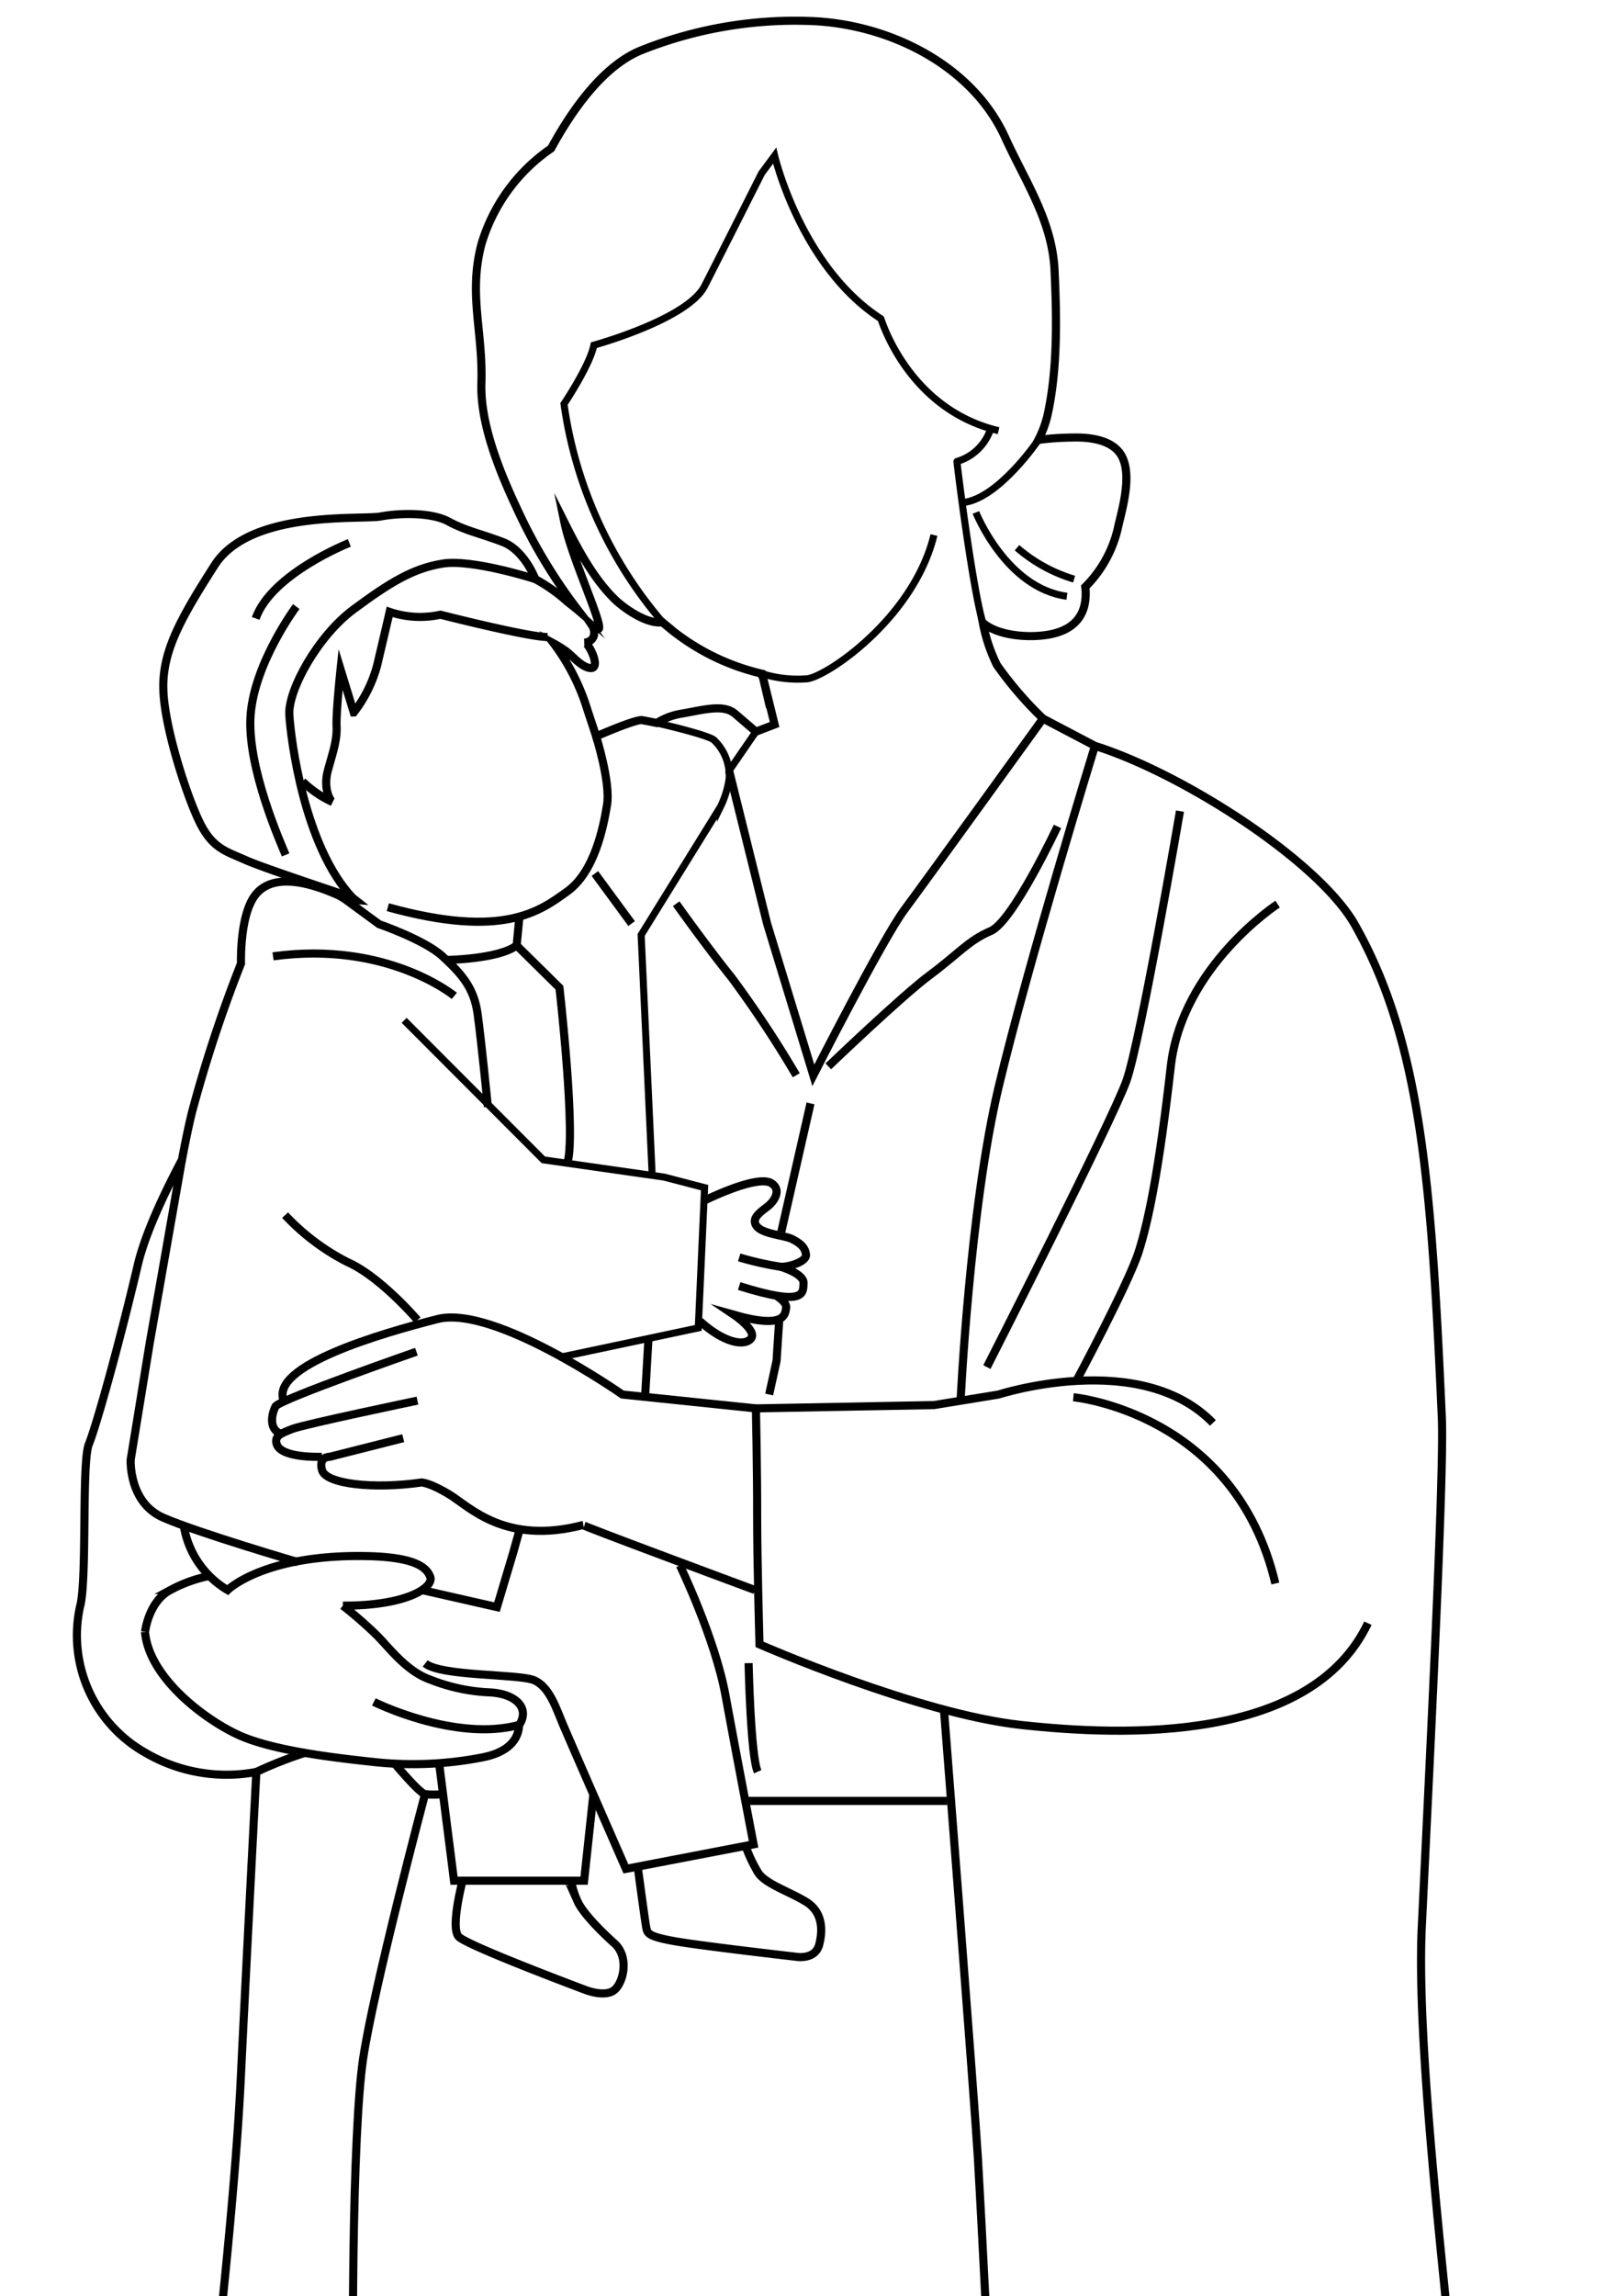 <svg xmlns="http://www.w3.org/2000/svg" xmlns:xlink="http://www.w3.org/1999/xlink" width="198" height="283" viewBox="0 0 198 283">
  <defs>
    <clipPath id="clip-path">
      <rect id="長方形_2088" data-name="長方形 2088" width="198" height="283" transform="translate(997 1877)" fill="#fff" stroke="#707070" stroke-width="1"/>
    </clipPath>
  </defs>
  <g id="マスクグループ_116" data-name="マスクグループ 116" transform="translate(-997 -1877)" clip-path="url(#clip-path)">
    <g id="グループ_9733" data-name="グループ 9733" transform="translate(1006.461 1879.563)">
      <path id="パス_11891" data-name="パス 11891" d="M430.1,330.5c.87-8.119-6.46-57.118-5.484-77.642S427.4,196.948,427.085,190c-1.264-28.283-2.468-46.1-10.706-60.664-4.447-7.863-21.161-18.63-32.058-22.066l-6.41-3.368a45.414,45.414,0,0,1-5.667-6.581A20.042,20.042,0,0,1,370.5,92.1c1.615,1.388,4.48,1.7,6.341,1.635,2.741-.091,5.536-.905,6.2-3.858a6.7,6.7,0,0,0,.088-2.195,14.992,14.992,0,0,0,4.09-7.586c.559-2.322,1.612-6.134.455-8.445-1.069-2.136-4.053-2.443-6.161-2.38a34.424,34.424,0,0,0-4.173.29,13.083,13.083,0,0,0,1.115-2.972c1.263-5.628,1.16-11.985.886-17.907-.283-6.142-3.617-10.959-6.084-16.385-4.121-9.066-14.573-14.086-24.176-14.372a51.153,51.153,0,0,0-20.791,3.654c-4.758,1.993-8.546,7.523-11.021,12.062a21.809,21.809,0,0,0-8.592,11.819c-1.614,6.172.208,10.721,0,17.077-.163,4.948,2.15,10.7,4.3,15.3a65.339,65.339,0,0,0,7.688,12.793c-.605-.513-1.2-.951-1.523-1.237a20.363,20.363,0,0,0-3.831-2.681l.011,0s-1.312-3.547-4.036-4.578-4.566-1.381-6.67-2.521-6.039-1.052-8.367-.614S280.174,78.159,275.791,85s-6.5,10.781-6.322,15.468,2.893,13.009,4.472,16.225,3.243,3.57,5.7,4.664,13,4.5,13.173,4.652c.109.092.226.168.337.256l-1.293-.1a8.659,8.659,0,0,0-.821-.482c-2.573-1.142-7.972-3.2-10.341.11-1.844,2.583-1.657,8.3-1.657,8.3a168.188,168.188,0,0,0-6.026,18.274c-.395,1.577-.815,3.612-1.251,5.914-2.4,4.533-4.579,9.278-5.449,12.969-2.376,10.08-5.118,19.84-6.032,22.089s-.183,16.874-1.1,20.073a16.612,16.612,0,0,0,8.02,17.925,19.847,19.847,0,0,0,13.729,2.4c-.709,13.614-1.423,27.546-1.918,37.778-1.368,28.273-8.457,75.436-7.654,86.4s-.063,37.292-.063,37.292,11.242.965,24.366,2.024c1.392,38.176,2.683,72.433,2.722,77.035.1,10.332,3.115,50.366,3.115,50.366s1.821.2,4.486.471c.285.033.592.055.91.088,3.751.372,8.767.838,12.731,1.09.127,1.015.252,2.035.369,3.025a.012.012,0,0,1-.008.015c.232,1.974.424,3.81.569,5.191.078.692.138,1.265.184,1.7-.368.475-.839,1.038-1.433,1.669-2.446-.942-7.137,5.259-7.137,5.259s-17.939,9.647-21.859,11.873-7.61,9.2-3.954,10.983,49.292-1.039,49.854-2.375c.5-1.194.556-16.253-.085-20.176l-.316-15.134q.149-1.48.291-2.962c.946-.127,1.858-.254,2.691-.375q.608-.083,1.152-.165c2.106-.307,3.51-.538,3.51-.538s4.714-86.968,5.883-124.236c1.581-.028,3.035-.066,4.342-.108.728,7.315,1.259,12.625,1.445,14.476.943,9.323,6.625,107.214,6.625,107.214s3.444.921,8.138,1.974c.4.088.812.175,1.228.274,1.979.426,4.135.859,6.32,1.248.3,2.1.595,4.486.86,6.715a.012.012,0,0,1-.008.015c.233,1.974.425,3.81.57,5.191.175,1.57.27,2.569.27,2.569v7.987l.024.016c.031,4.359.072,12.316-.024,14.579-.134,3.166,6.785,12.378,8.008,13.06,9.936,5.541,20.968,2.028,21.958.247,2.741-4.934-2.314-12.406-5.887-15.682-2.375-2.177-5.541-10.29-7.018-13.06a19.444,19.444,0,0,0-2.126-3.537l-.822-4.015c.219-1.978.421-3.973.625-5.958q.38-3.667.724-7.338a33.252,33.252,0,0,0,5.164-1.553c.252-.1.5-.208.757-.307a37.517,37.517,0,0,0,7.382-4.07s.9-75.517.851-123.8c10.6-2.287,23.64-5.347,26.846-5.347C439.424,390.824,428.456,345.854,430.1,330.5ZM321.666,97.568a1.168,1.168,0,0,0,.649.1c1.025-.237-.466-3.174-.934-3.133a1.187,1.187,0,0,0,1.167-.861,1.622,1.622,0,0,0-.237-1.245c.411.364.7.519.817.435.625-.434-3.32-8.735-4.224-13.166,1.643,3.28,3.558,6.884,6.151,9.446,1.12,1.107,3.976,3.166,5.952,2.89.012.011.023.024.035.034a28.02,28.02,0,0,0,12.24,6.312l.006.025a.538.538,0,0,0,.109.44l1.429,5.79-2.3.884s-1.128-.963-2.568-2.2-3.907-.48-6.718,0a8.094,8.094,0,0,0-2.941,1.131c-.869-.179-1.539-.3-1.789-.349-.541-.1-3,.84-5.686,2-.4-1.255-.839-2.526-1.258-3.843a26.491,26.491,0,0,0-3.976-7.615,15,15,0,0,1,1.4.865C319.863,96.117,320.661,97.188,321.666,97.568Z" transform="translate(-258.788 -17.905)" fill="none" stroke="#000" stroke-miterlimit="10" stroke-width="1"/>
      <path id="パス_11892" data-name="パス 11892" d="M360.026,100.083a52.44,52.44,0,0,1-12.179-26.939c.167-.242,3.181-4.775,3.684-7.245,0,0,11.538-3.16,13.647-7.284s7.035-13.908,7.035-13.908l1.6-2.165s3.21,13.689,13.1,20.1c0-.112,3.22,11.119,14.508,13.8" transform="translate(-287.773 -25.923)" fill="none" stroke="#000" stroke-miterlimit="10" stroke-width="0.867"/>
      <path id="パス_11893" data-name="パス 11893" d="M423.83,92.423a6.2,6.2,0,0,1-4.157,4.046c-.05.022,1.888,15.546,3.188,19.888" transform="translate(-311.149 -42.157)" fill="none" stroke="#000" stroke-miterlimit="10" stroke-width="0.867"/>
      <path id="パス_11894" data-name="パス 11894" d="M430.069,94.489s-4.877,7.227-9.278,7.717" transform="translate(-311.513 -42.83)" fill="none" stroke="#000" stroke-miterlimit="10" stroke-width="0.867"/>
      <path id="パス_11895" data-name="パス 11895" d="M423.126,107.733s3.71,9.326,11.224,10.335" transform="translate(-312.273 -47.14)" fill="none" stroke="#000" stroke-miterlimit="10" stroke-width="0.867"/>
      <path id="パス_11896" data-name="パス 11896" d="M430.647,114.183a19.065,19.065,0,0,0,7.035,3.872" transform="translate(-314.721 -49.239)" fill="none" stroke="#000" stroke-miterlimit="10" stroke-width="0.867"/>
      <path id="パス_11897" data-name="パス 11897" d="M384.048,128.957a14.7,14.7,0,0,0,5.6.62c2.565-.367,13.138-7.583,15.591-17.713" transform="translate(-299.555 -48.484)" fill="none" stroke="#000" stroke-miterlimit="10" stroke-width="0.867"/>
      <line id="線_360" data-name="線 360" x1="3.306" y2="4.809" transform="translate(80.431 87.612)" fill="none" stroke="#000" stroke-miterlimit="10" stroke-width="0.867"/>
      <path id="パス_11898" data-name="パス 11898" d="M363.292,201.632l-1.346-29.3,9.781-15.8a11.757,11.757,0,0,0,1.062-3.4,6.052,6.052,0,0,0-1.883-4.84c-.812-.664-7.035-2.086-7.035-2.086" transform="translate(-292.362 -59.662)" fill="none" stroke="#000" stroke-miterlimit="10" stroke-width="0.867"/>
      <path id="パス_11899" data-name="パス 11899" d="M318.629,200.538l17.164,17.194,14.889,2.127,4.987,1.3-.778,17.287-17.154,3.639" transform="translate(-278.264 -77.344)" fill="none" stroke="#000" stroke-miterlimit="10" stroke-width="0.867"/>
      <path id="パス_11900" data-name="パス 11900" d="M307.809,178.392l4.208,3.087s5.655,1.942,7.849,3.985,3.843,3.742,4.3,7.08,1.263,11.442,1.263,11.442" transform="translate(-274.742 -70.136)" fill="none" stroke="#000" stroke-miterlimit="10" stroke-width="1"/>
      <path id="パス_11901" data-name="パス 11901" d="M317.018,193.549s-8.235-6.818-22.349-4.874" transform="translate(-270.466 -73.369)" fill="none" stroke="#000" stroke-miterlimit="10" stroke-width="1"/>
      <path id="パス_11902" data-name="パス 11902" d="M327.962,118.949s-7.742-2.494-11.407-1.91-6.5,2.32-10.97,5.624-8.117,9.991-7.944,13,1.839,16.275,7.813,22.582" transform="translate(-271.431 -50.14)" fill="none" stroke="#000" stroke-miterlimit="10" stroke-width="1"/>
      <path id="パス_11903" data-name="パス 11903" d="M296.174,124.936s-5.117,6.862-5.624,13.321,3.823,16.073,4.313,17.285" transform="translate(-269.112 -52.739)" fill="none" stroke="#000" stroke-miterlimit="10" stroke-width="1"/>
      <path id="パス_11904" data-name="パス 11904" d="M303.042,113.3s-9.595,3.778-11.547,9.311" transform="translate(-269.433 -48.951)" fill="none" stroke="#000" stroke-miterlimit="10" stroke-width="1"/>
      <path id="パス_11905" data-name="パス 11905" d="M300.054,146.811a13.305,13.305,0,0,0,3.708,2.54c-.294-.154-1.182-1.661-.587-3.874s1.149-3.663,1.077-5.455.491-7.027.491-7.027l1.629,5.309a16.381,16.381,0,0,0,2.884-5.815c.764-3.22,1.541-6.577,1.541-6.577a11.7,11.7,0,0,0,6.259.345s10.7,2.731,13.209,2.753" transform="translate(-272.218 -53.057)" fill="none" stroke="#000" stroke-miterlimit="10" stroke-width="1"/>
      <path id="パス_11906" data-name="パス 11906" d="M341.327,148.654s1.8,5.68,1.348,8.435-1.543,8.258-4.9,10.669-7.848,5.912-22.13,1.949" transform="translate(-277.293 -60.458)" fill="none" stroke="#000" stroke-miterlimit="10" stroke-width="1"/>
      <path id="パス_11907" data-name="パス 11907" d="M326.453,188.646s6.383-.1,8.594-1.786l5.274,5.2s2.115,18.547.937,21.743" transform="translate(-280.81 -72.892)" fill="none" stroke="#000" stroke-miterlimit="10" stroke-width="1"/>
      <line id="線_361" data-name="線 361" x1="0.341" y2="3.561" transform="translate(54.236 110.407)" fill="none" stroke="#000" stroke-miterlimit="10" stroke-width="1"/>
      <line id="線_362" data-name="線 362" x2="4.531" y2="6.169" transform="translate(63.88 105.099)" fill="none" stroke="#000" stroke-miterlimit="10" stroke-width="1"/>
      <path id="パス_11908" data-name="パス 11908" d="M274.966,226.011l-3.976,22.6-2.345,14.377s-.27,5.266,4.021,7.137S289.26,275.6,289.26,275.6" transform="translate(-261.995 -85.634)" fill="none" stroke="#000" stroke-miterlimit="10" stroke-width="1"/>
      <path id="パス_11909" data-name="パス 11909" d="M378.025,151.817l4.682,18.847,5.7,18.7s8.573-16.843,11.223-20.4,17.092-23.569,17.092-23.569" transform="translate(-297.595 -59.396)" fill="none" stroke="#000" stroke-miterlimit="10" stroke-width="1"/>
      <path id="パス_11910" data-name="パス 11910" d="M368.353,179.228s3.689,5.195,6.854,9.129a137.618,137.618,0,0,1,7.947,12.016" transform="translate(-294.447 -70.409)" fill="none" stroke="#000" stroke-miterlimit="10" stroke-width="1"/>
      <path id="パス_11911" data-name="パス 11911" d="M396.153,194.677s9.041-8.667,12.539-11.266,4.739-4.241,7.483-5.411,8.233-12.893,8.233-12.893" transform="translate(-303.495 -65.813)" fill="none" stroke="#000" stroke-miterlimit="10" stroke-width="1"/>
      <path id="パス_11912" data-name="パス 11912" d="M373.4,232.357s6.486-3.242,8.3-2.192c1.268.771.484,2.093-.274,2.752s-2.258,1.468-1.554,2.51,3.537,1.181,4.436,1.653,1.572.956,1.686,1.892-2.325,1.589-3.128,1.509a38.182,38.182,0,0,1-5.106-1.153" transform="translate(-296.088 -86.918)" fill="none" stroke="#000" stroke-miterlimit="10" stroke-width="1"/>
      <path id="パス_11913" data-name="パス 11913" d="M384.969,245.56s2.9.844,2.831,2.039.275,2.921-7.937.341" transform="translate(-298.193 -91.997)" fill="none" stroke="#000" stroke-miterlimit="10" stroke-width="1"/>
      <path id="パス_11914" data-name="パス 11914" d="M382.069,250.835s1.382.791,1.242,1.533-.073,2.64-6.43.836c0,0,2.9,1.949,2.094,2.931s-3.359.521-6.3-2.159" transform="translate(-295.854 -93.713)" fill="none" stroke="#000" stroke-miterlimit="10" stroke-width="1"/>
      <path id="パス_11915" data-name="パス 11915" d="M436.89,150.385s-8.3,27.011-11.882,42.072-4.695,38.864-4.695,38.864" transform="translate(-311.357 -61.021)" fill="none" stroke="#000" stroke-miterlimit="10" stroke-width="1"/>
      <path id="パス_11916" data-name="パス 11916" d="M439.268,271.569c-8.936-9.188-26.429-3.5-26.429-3.5l-7.962,1.3-21.951.408s.159,7.547.152,13.223.289,15.862.289,15.862,19.511,8.536,32.226,9.932,35.762,2.21,42.784-12.541" transform="translate(-299.19 -98.756)" fill="none" stroke="#000" stroke-miterlimit="10" stroke-width="1"/>
      <line id="線_363" data-name="線 363" x1="3.604" y2="15.836" transform="translate(86.862 133.431)" fill="none" stroke="#000" stroke-miterlimit="10" stroke-width="1"/>
      <path id="パス_11917" data-name="パス 11917" d="M386.591,255.114l-.338,5.162-.911,4.142" transform="translate(-299.976 -95.106)" fill="none" stroke="#000" stroke-miterlimit="10" stroke-width="1"/>
      <path id="パス_11918" data-name="パス 11918" d="M448.943,162.313s-4.853,28.327-6.605,33.249-17.2,35.271-17.2,35.271" transform="translate(-312.928 -64.903)" fill="none" stroke="#000" stroke-miterlimit="10" stroke-width="1"/>
      <path id="パス_11919" data-name="パス 11919" d="M466.3,179.3s-11.77,7.651-13.169,20-2.706,18.93-3.964,22.864-7.683,15.9-7.683,15.9" transform="translate(-318.248 -70.432)" fill="none" stroke="#000" stroke-miterlimit="10" stroke-width="1"/>
      <path id="パス_11920" data-name="パス 11920" d="M440.945,269.406s19.919,1.851,24.9,22.953" transform="translate(-318.072 -99.757)" fill="none" stroke="#000" stroke-miterlimit="10" stroke-width="1"/>
      <path id="パス_11921" data-name="パス 11921" d="M354.766,266.037l-16.472-1.712s-15.784-11.084-22.791-9.3-20.762,5.777-18.937,10.109" transform="translate(-271.029 -95.013)" fill="none" stroke="#000" stroke-miterlimit="10" stroke-width="1"/>
      <path id="パス_11922" data-name="パス 11922" d="M312.284,261.083s-16.381,5.7-17.355,6.712c-.6,1.162-.755,2.883.595,3.378" transform="translate(-270.406 -97.049)" fill="none" stroke="#000" stroke-miterlimit="10" stroke-width="1"/>
      <path id="パス_11923" data-name="パス 11923" d="M312.653,270.022s-13.962,2.917-15.423,3.488-2.235.877-1.926,1.883,2.217,1.612,5.575,1.558" transform="translate(-270.65 -99.958)" fill="none" stroke="#000" stroke-miterlimit="10" stroke-width="1"/>
      <path id="パス_11924" data-name="パス 11924" d="M313.582,276.882l-9.075,2.3s-1.412-.06-.93,1.65,6.4,2.357,12.263,1.51c0,0,1,0,3.474,1.51s6.848,6.24,16.433,3.736c-.344.026,21.194,8.009,21.194,8.009" transform="translate(-273.332 -102.191)" fill="none" stroke="#000" stroke-miterlimit="10" stroke-width="1"/>
      <path id="パス_11925" data-name="パス 11925" d="M276.079,293.15a11.277,11.277,0,0,0,5.37,7.746s4.644-4.617,17.919-4.163c5.013.2,6.613,1.278,7.065,2.548s-2.859,3.561-10.774,3.537a52,52,0,0,1,4.258,3.727c1.651,1.692,3.658,4.4,6.557,5.408a22.452,22.452,0,0,0,7.381,1.56c3.2.2,4.871,1.97,3.549,4-.106.1.278,3.022-4.422,3.982a44.476,44.476,0,0,1-13.678.575c-4.324-.469-12.355-1.359-16.637-3.369s-10.905-7.1-11.4-12.624c0,.011.4-3.759,3.128-5.182a17.18,17.18,0,0,1,4.821-1.74" transform="translate(-262.849 -107.485)" fill="none" stroke="#000" stroke-miterlimit="10" stroke-width="1"/>
      <path id="パス_11926" data-name="パス 11926" d="M313.092,325.074s10.012,4.986,17.924,2.83" transform="translate(-276.462 -117.875)" fill="none" stroke="#000" stroke-miterlimit="10" stroke-width="1"/>
      <path id="パス_11927" data-name="パス 11927" d="M291.612,336.715a50.057,50.057,0,0,1,6.124-2.4" transform="translate(-269.471 -120.883)" fill="none" stroke="#000" stroke-miterlimit="10" stroke-width="1"/>
      <line id="線_364" data-name="線 364" x1="0.418" y2="7.203" transform="translate(70.069 162.4)" fill="none" stroke="#000" stroke-miterlimit="10" stroke-width="1"/>
      <path id="パス_11928" data-name="パス 11928" d="M353.881,300.125s4.324,8.959,5.614,16,3.469,18.381,3.469,18.381l-15.741,3.026s-6.865-15.682-7.732-17.732-1.685-4.724-3.6-5.522-11.416-.456-13.411-2.065" transform="translate(-279.518 -109.755)" fill="none" stroke="#000" stroke-miterlimit="10" stroke-width="1"/>
      <path id="パス_11929" data-name="パス 11929" d="M325.04,336.436l1.824,14.372H342.9l1.146-10.642" transform="translate(-280.35 -121.573)" fill="none" stroke="#000" stroke-miterlimit="10" stroke-width="1"/>
      <path id="パス_11930" data-name="パス 11930" d="M361.314,353.928s.9,6.723,1.047,7.458.121,1.127,3.436,1.724,15.168,1.946,15.168,1.946,2.244.358,2.728-1.514.4-4.055-1.668-5.306-4.934-2.171-5.831-3.517a17.479,17.479,0,0,1-1.585-3.347" transform="translate(-292.156 -126.434)" fill="none" stroke="#000" stroke-miterlimit="10" stroke-width="1"/>
      <path id="パス_11931" data-name="パス 11931" d="M328.9,357.743s-1.532,5.787-.477,6.9,15.638,6.565,15.638,6.565,2.406.961,3.557,0,1.84-4.1,0-5.746-3.933-3.824-4.532-5.164a10.235,10.235,0,0,1-.747-2.238" transform="translate(-281.331 -128.507)" fill="none" stroke="#000" stroke-miterlimit="10" stroke-width="1"/>
      <path id="パス_11932" data-name="パス 11932" d="M316.909,336.347s3.013,3.612,3.735,3.761a10.344,10.344,0,0,0,2.219,0" transform="translate(-277.704 -121.544)" fill="none" stroke="#000" stroke-miterlimit="10" stroke-width="1"/>
      <line id="線_365" data-name="線 365" x2="24.901" transform="translate(82.424 219.398)" fill="none" stroke="#000" stroke-miterlimit="10" stroke-width="1"/>
      <path id="パス_11933" data-name="パス 11933" d="M381.583,317.987s.247,11.469,1.122,13.381" transform="translate(-298.752 -115.568)" fill="none" stroke="#000" stroke-miterlimit="10" stroke-width="1"/>
      <path id="パス_11934" data-name="パス 11934" d="M417.291,326.477s3.668,46.863,4.192,55.374,5.868,113.519,5.362,118.662c0,0,24.957-2.047,33.48-3.914" transform="translate(-310.374 -118.332)" fill="none" stroke="#000" stroke-miterlimit="10" stroke-width="1"/>
      <path id="パス_11935" data-name="パス 11935" d="M318.156,341.923s-6.388,24.058-7.651,32.725-1.595,36.535-.841,58.911,2.424,69.13,2.424,69.13" transform="translate(-275.216 -123.359)" fill="none" stroke="#000" stroke-miterlimit="10" stroke-width="1"/>
      <path id="パス_11936" data-name="パス 11936" d="M392.822,561.331l-.41-47.833,4.752,47.725" transform="translate(-302.277 -179.199)" fill="none" stroke="#000" stroke-miterlimit="10" stroke-width="1"/>
      <path id="パス_11937" data-name="パス 11937" d="M321.889,301.119l9.242,2.1,2.031-6.8.717-2.578" transform="translate(-279.325 -107.707)" fill="none" stroke="#000" stroke-miterlimit="10" stroke-width="1"/>
      <path id="パス_11938" data-name="パス 11938" d="M296.869,236.128a27.811,27.811,0,0,0,7.721,5.806c4.041,1.785,8.594,7.124,8.594,7.124" transform="translate(-271.182 -88.927)" fill="none" stroke="#000" stroke-miterlimit="10" stroke-width="1"/>
      <path id="パス_11939" data-name="パス 11939" d="M348.976,771.119a52.929,52.929,0,0,0,6.869.183c1.878-.235,9.6-1.117,9.6-1.117" transform="translate(-288.141 -262.739)" fill="none" stroke="#000" stroke-miterlimit="10" stroke-width="1"/>
      <path id="パス_11940" data-name="パス 11940" d="M348.5,788.763s3.218,2.23,3.127,5.259c0,0,10.974-1.392,13.516-.6" transform="translate(-287.986 -268.785)" fill="none" stroke="#000" stroke-miterlimit="10" stroke-width="1"/>
      <path id="パス_11941" data-name="パス 11941" d="M301.016,825.762a400.057,400.057,0,0,0,46.88-1.195" transform="translate(-272.531 -280.438)" fill="none" stroke="#000" stroke-miterlimit="10" stroke-width="1"/>
      <line id="線_366" data-name="線 366" x2="6.349" y2="6.897" transform="translate(47.955 528.159)" fill="none" stroke="#000" stroke-miterlimit="10" stroke-width="1"/>
      <line id="線_367" data-name="線 367" x2="4.83" y2="6.848" transform="translate(54.65 524.735)" fill="none" stroke="#000" stroke-miterlimit="10" stroke-width="1"/>
      <path id="パス_11942" data-name="パス 11942" d="M436.8,796.787s4.7-4.127,7.617-4.219,4.227-.672,7.577,2.734" transform="translate(-316.724 -269.994)" fill="none" stroke="#000" stroke-miterlimit="10" stroke-width="1"/>
      <path id="パス_11943" data-name="パス 11943" d="M445.45,805.5s5.84-2.435,9.8-2.136" transform="translate(-319.538 -273.53)" fill="none" stroke="#000" stroke-miterlimit="10" stroke-width="1"/>
      <path id="パス_11944" data-name="パス 11944" d="M448.3,813.56s6.783-2.5,10.5-1.487" transform="translate(-320.466 -276.293)" fill="none" stroke="#000" stroke-miterlimit="10" stroke-width="1"/>
      <path id="パス_11945" data-name="パス 11945" d="M439.351,826.066s4.807,9.147,8.273,10.642a23.6,23.6,0,0,0,19.141.446" transform="translate(-317.553 -280.926)" fill="none" stroke="#000" stroke-miterlimit="10" stroke-width="1"/>
      <path id="パス_11946" data-name="パス 11946" d="M434.675,769.836s7.647,1.363,10.723,1.322a57.013,57.013,0,0,0,6.431-.534" transform="translate(-316.032 -262.626)" fill="none" stroke="#000" stroke-miterlimit="10" stroke-width="1"/>
    </g>
  </g>
</svg>
